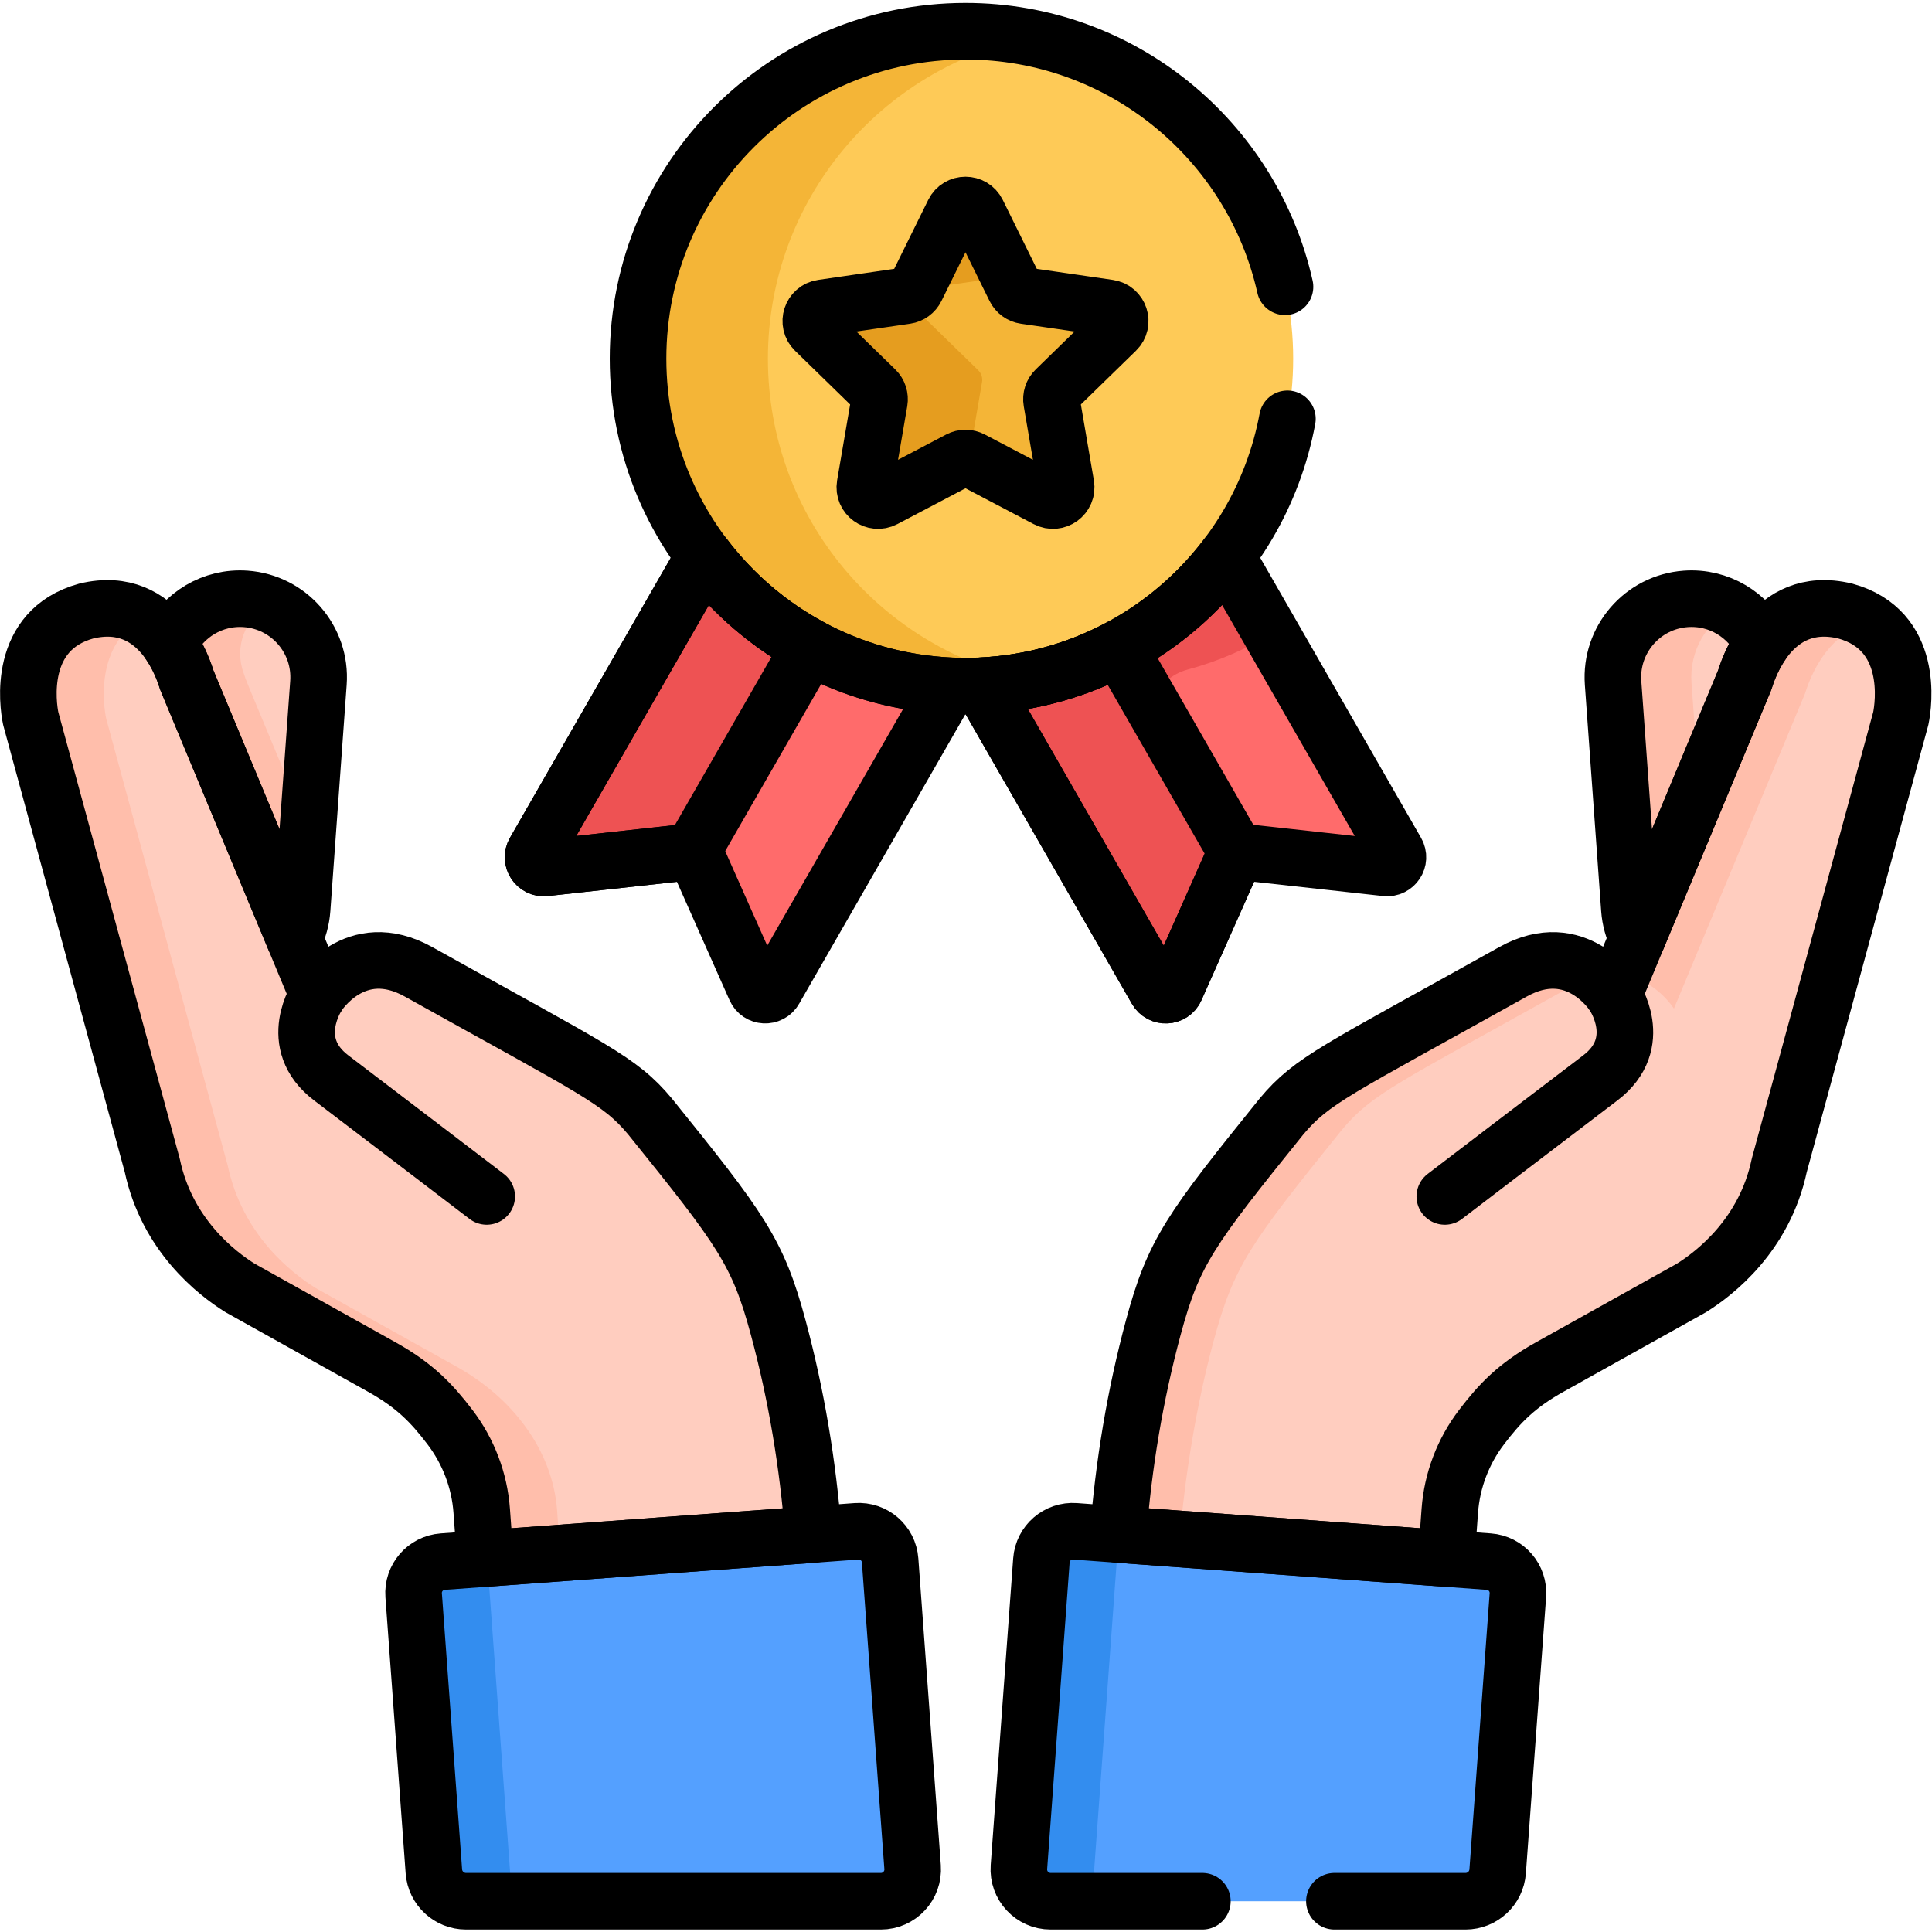 <svg xmlns:xlink="http://www.w3.org/1999/xlink" xmlns="http://www.w3.org/2000/svg" xmlns:svg="http://www.w3.org/2000/svg" id="svg2910" width="682.667" height="682.667" viewBox="0 0 682.667 682.667"><defs id="defs2914"><clipPath id="clipPath2924"><path d="M 0,512 H 512 V 0 H 0 Z" id="path2922"></path></clipPath></defs><g id="g2916" transform="matrix(1.333,0,0,-1.333,0,682.667)"><g id="g2918"><g id="g2920" clip-path="url(#clipPath2924)"><g id="g2926" transform="translate(76.984,263.433)"><path d="M 0,0 C 1.156,2.344 1.898,4.94 2.098,7.708 L 6.421,67.673 C 7.248,79.147 -1.383,89.119 -12.857,89.946 -21.641,90.58 -29.529,85.66 -33.123,78.176 -30.822,74.852 -34.404,82.677 0,0" style="fill-opacity: 1; fill-rule: nonzero; stroke: none;" id="path2928" fill="#FFCDBF"></path></g><g id="g2930" transform="translate(64.566,333.755)"><path d="m 0,0 c -2.527,6.91 0.427,14.538 6.584,17.834 -2.164,0.972 -4.52,1.61 -7.023,1.791 -8.784,0.633 -16.671,-4.287 -20.266,-11.771 2.301,-3.324 -1.281,4.501 33.123,-78.176 1.156,2.344 1.898,4.94 2.098,7.708 l 1.682,23.33 C -2.625,5.948 1.418,-3.878 0,0" style="fill-opacity: 1; fill-rule: nonzero; stroke: none;" id="path2932" fill="#FFBEAB"></path></g><g id="g2934" transform="translate(127.683,111.672)"><path d="m 0,0 0.928,-13.67 86.987,6.373 C 86.483,11.23 83.432,30.604 78.599,48.548 73.192,68.615 68.825,74.487 44.59,104.54 h -0.002 c -8.103,9.664 -14.459,12.156 -61.307,38.299 -16.902,9.435 -26.701,-6.169 -26.701,-6.169 l -34.744,83.497 c -0.583,1.735 -6.657,23.115 -26.638,18.322 -18.343,-5.028 -15.53,-24.758 -14.74,-28.495 l 32.206,-118.44 c 0,0 0.002,-0.007 0.004,-0.015 3.894,-18.42 16.999,-28.577 23.31,-32.507 L -26.483,38.084 C -12.093,30.051 -1.19,16.249 0,0" style="fill-opacity: 1; fill-rule: nonzero; stroke: none;" id="path2936" fill="#FFCDBF"></path></g><g id="g2938" transform="translate(147.683,111.672)"><path d="m 0,0 c -1.191,16.263 -12.112,30.062 -26.483,38.084 l -37.539,20.948 c -6.311,3.93 -19.416,14.087 -23.31,32.507 -0.002,0.008 -0.004,0.015 -0.004,0.015 l -32.206,118.44 c -0.711,3.365 -3.054,19.69 9.874,26.58 -3.816,2.306 -8.766,3.443 -15.134,1.915 -18.343,-5.028 -15.53,-24.758 -14.74,-28.495 l 32.206,-118.44 c 0,0 0.002,-0.007 0.004,-0.015 3.894,-18.42 16.999,-28.577 23.31,-32.507 L -46.483,38.084 C -32.094,30.052 -21.19,16.251 -20,0 l 0.928,-13.67 19.902,1.458 z" style="fill-opacity: 1; fill-rule: nonzero; stroke: none;" id="path2940" fill="#FFBEAB"></path></g><g id="g2942" transform="translate(123.525,8.149)"><path d="m 0,0 h 109.967 c 4.899,0 8.765,4.16 8.408,9.045 l -5.958,81.316 c -0.336,4.59 -4.331,8.039 -8.921,7.702 L -6.182,90.028 c -4.59,-0.336 -8.039,-4.33 -7.702,-8.921 L -8.522,7.92 C -8.195,3.456 -4.477,0 0,0" style="fill-opacity: 1; fill-rule: nonzero; stroke: none;" id="path2944" fill="#54A0FF"></path></g><g id="g2946" transform="translate(135.454,12.621)"><path d="m 0,0 -5.812,79.324 c -0.211,2.885 0.962,5.546 2.951,7.349 l -15.25,-1.117 c -4.59,-0.336 -8.038,-4.33 -7.702,-8.921 l 5.362,-73.187 c 0.327,-4.465 4.045,-7.92 8.522,-7.92 H 1.549 C 0.681,-3.179 0.122,-1.656 0,0" style="fill-opacity: 1; fill-rule: nonzero; stroke: none;" id="path2948" fill="#338DEF"></path></g><g id="g2950" transform="translate(435.001,263.433)"><path d="M 0,0 C -1.156,2.344 -1.898,4.94 -2.099,7.708 L -6.421,67.673 C -7.248,79.147 1.383,89.119 12.857,89.946 21.641,90.58 29.528,85.66 33.123,78.176 30.822,74.852 34.404,82.677 0,0" style="fill-opacity: 1; fill-rule: nonzero; stroke: none;" id="path2952" fill="#FFCDBF"></path></g><g id="g2954" transform="translate(448.379,331.106)"><path d="M 0,0 C -0.606,8.426 3.896,16.027 10.871,19.806 7.5,21.637 3.592,22.57 -0.521,22.273 -11.995,21.446 -20.626,11.474 -19.799,0 l 4.323,-59.965 c 0.2,-2.768 0.942,-5.364 2.098,-7.708 l 15.562,37.395 z" style="fill-opacity: 1; fill-rule: nonzero; stroke: none;" id="path2956" fill="#FFBEAB"></path></g><g id="g2958" transform="translate(392.718,133.831)"><path d="m 0,0 c -8.886,-11.652 -8.386,-21.716 -9.344,-35.829 l -86.986,6.373 c 1.432,18.527 4.481,37.902 9.315,55.846 5.407,20.067 9.774,25.938 34.008,55.991 h 0.003 c 8.104,9.664 14.459,12.156 61.307,38.3 16.902,9.434 26.701,-6.169 26.701,-6.169 l 34.744,83.496 c 0.583,1.736 6.657,23.115 26.639,18.323 18.342,-5.029 15.529,-24.758 14.74,-28.496 L 78.92,69.395 c 0,0 -0.001,-0.007 -0.004,-0.015 C 75.022,50.96 61.917,40.803 55.606,36.874 11.84,12.45 9.677,12.688 0,0" style="fill-opacity: 1; fill-rule: nonzero; stroke: none;" id="path2960" fill="#FFCDBF"></path></g><g id="g2962" transform="translate(443.718,244.772)"><path d="m 0,0 34.744,83.496 c 0.484,1.44 4.752,16.376 17.589,18.704 -1.887,1.328 -4.171,2.429 -6.946,3.19 C 25.405,110.182 19.331,88.802 18.748,87.066 L -13.727,9.024 C -4.896,7.779 0,0 0,0" style="fill-opacity: 1; fill-rule: nonzero; stroke: none;" id="path2964" fill="#FFBEAB"></path></g><g id="g2966" transform="translate(321.7,156.65)"><path d="m 0,0 c 5.406,20.067 9.773,25.939 34.009,55.992 h 0.002 c 8.103,9.664 14.459,12.156 61.306,38.3 2.108,1.176 4.105,1.962 5.986,2.438 -4.469,3.531 -11.982,6.714 -21.982,1.132 C 32.474,71.718 26.118,69.226 18.015,59.563 H 18.013 C -6.223,29.509 -10.59,23.638 -15.996,3.571 c -4.833,-17.944 -7.884,-37.319 -9.316,-55.845 l 16.206,-1.187 C -7.604,-35.66 -4.627,-17.178 0,0" style="fill-opacity: 1; fill-rule: nonzero; stroke: none;" id="path2968" fill="#FFBEAB"></path></g><g id="g2970" transform="translate(388.46,8.149)"><path d="m 0,0 h -109.968 c -4.898,0 -8.764,4.16 -8.407,9.045 l 5.958,81.316 c 0.336,4.59 4.33,8.039 8.921,7.702 L 6.182,90.028 c 4.589,-0.336 8.038,-4.33 7.702,-8.921 L 8.521,7.92 C 8.194,3.456 4.477,0 0,0" style="fill-opacity: 1; fill-rule: nonzero; stroke: none;" id="path2972" fill="#54A0FF"></path></g><g id="g2974" transform="translate(290.085,17.194)"><path d="m 0,0 5.958,81.315 c 0.208,2.847 1.824,5.252 4.116,6.59 l -15.195,1.113 c -4.591,0.337 -8.585,-3.112 -8.921,-7.703 L -20,0 c -0.357,-4.885 3.509,-9.045 8.407,-9.045 h 20 C 3.509,-9.045 -0.357,-4.885 0,0" style="fill-opacity: 1; fill-rule: nonzero; stroke: none;" id="path2976" fill="#338DEF"></path></g><g id="g2978" transform="translate(370.243,287)"><path d="M 0,0 -45.017,79.808 C -60.049,59.6 -83.417,46.175 -109.912,44.847 l 46.282,-82.05 c 1.159,-2.055 4.12,-1.9 5.066,0.265 l 15.341,35.132 c 0.502,1.152 1.68,1.84 2.91,1.702 L -2.777,-4.319 C -0.464,-4.58 1.159,-2.055 0,0" style="fill-opacity: 1; fill-rule: nonzero; stroke: none;" id="path2980" fill="#FF6B6B"></path></g><g id="g2982" transform="translate(314.8,334.639)"><path d="M 0,0 C 8.188,2.193 15.904,5.574 22.958,9.95 L 10.426,32.168 C -4.606,11.96 -27.975,-1.464 -54.47,-2.792 l 46.283,-82.051 c 1.159,-2.054 4.12,-1.899 5.065,0.265 l 13.726,31.433 -18.86,33.436 C -12.595,-12.018 -8.529,-2.285 0,0" style="fill-opacity: 1; fill-rule: nonzero; stroke: none;" id="path2984" fill="#EE5253"></path></g><g id="g2986" transform="translate(186.759,366.807)"><path d="m 0,0 -45.017,-79.808 c -1.159,-2.054 0.465,-4.58 2.778,-4.319 l 37.535,4.215 c 1.231,0.139 2.408,-0.55 2.911,-1.702 l 15.341,-35.132 c 0.945,-2.164 3.906,-2.319 5.065,-0.265 L 64.895,-34.96 C 38.4,-33.632 15.033,-20.208 0,0" style="fill-opacity: 1; fill-rule: nonzero; stroke: none;" id="path2988" fill="#FF6B6B"></path></g><g id="g2990" transform="translate(176.105,287)"><path d="m 0,0 33.096,58.674 c -8.65,5.65 -16.253,12.815 -22.442,21.134 L -34.363,0 c -1.159,-2.055 0.465,-4.58 2.778,-4.32 l 31.273,3.512 C -0.25,-0.535 -0.149,-0.264 0,0" style="fill-opacity: 1; fill-rule: nonzero; stroke: none;" id="path2992" fill="#EE5253"></path></g><g id="g2994" transform="translate(342.791,417.052)"><path d="m 0,0 c 0,-47.938 -38.861,-86.799 -86.799,-86.799 -47.938,0 -86.799,38.861 -86.799,86.799 0,47.938 38.861,86.799 86.799,86.799 C -38.861,86.799 0,47.938 0,0" style="fill-opacity: 1; fill-rule: nonzero; stroke: none;" id="path2996" fill="#FECA57"></path></g><g id="g2998" transform="translate(203.556,417.052)"><path d="M 0,0 C 0,42.055 29.911,77.117 69.619,85.091 64.063,86.207 58.32,86.799 52.437,86.799 4.499,86.799 -34.362,47.938 -34.362,0 c 0,-47.938 38.861,-86.799 86.799,-86.799 5.883,0 11.626,0.592 17.182,1.707 C 29.911,-77.117 0,-42.055 0,0" style="fill-opacity: 1; fill-rule: nonzero; stroke: none;" id="path3000" fill="#F4B537"></path></g><g id="g3002" transform="translate(295.937,424.517)"><path d="m 0,0 c 2.085,2.032 0.935,5.572 -1.946,5.991 l -22.252,3.233 c -1.145,0.167 -2.134,0.885 -2.646,1.922 l -9.951,20.164 c -1.288,2.61 -5.011,2.61 -6.299,0 l -9.952,-20.164 c -0.511,-1.037 -1.5,-1.755 -2.644,-1.922 L -77.942,5.991 C -80.823,5.572 -81.974,2.032 -79.889,0 l 16.102,-15.695 c 0.828,-0.807 1.205,-1.97 1.01,-3.109 l -3.801,-22.163 c -0.492,-2.869 2.519,-5.057 5.096,-3.702 l 19.903,10.463 c 1.023,0.538 2.246,0.538 3.268,0 l 19.904,-10.463 c 2.577,-1.355 5.589,0.833 5.096,3.702 l -3.801,22.163 c -0.196,1.139 0.182,2.302 1.01,3.109 z" style="fill-opacity: 1; fill-rule: nonzero; stroke: none;" id="path3004" fill="#F4B537"></path></g><g id="g3006" transform="translate(260.316,410.867)"><path d="m 0,0 c 0.195,1.139 -0.183,2.302 -1.011,3.109 l -16.101,15.695 c -2.085,2.032 -0.934,5.572 1.946,5.991 l 22.253,3.233 c 0.029,0.005 0.055,0.019 0.084,0.023 l -8.345,16.908 c -1.288,2.611 -5.011,2.611 -6.299,0 l -9.951,-20.163 c -0.512,-1.037 -1.501,-1.755 -2.645,-1.922 l -22.252,-3.233 c -2.881,-0.419 -4.032,-3.959 -1.947,-5.991 l 16.102,-15.695 c 0.828,-0.808 1.206,-1.97 1.01,-3.109 l -3.801,-22.162 c -0.492,-2.87 2.52,-5.058 5.096,-3.704 l 19.903,10.464 c 0.771,0.406 1.656,0.504 2.483,0.298 z" style="fill-opacity: 1; fill-rule: nonzero; stroke: none;" id="path3008" fill="#E59D1F"></path></g><g id="g3010" transform="translate(84.271,248.343)"><path d="m 0,0 c 0,0 -8.698,-12.674 3.562,-21.967 12.26,-9.293 41.183,-31.396 41.183,-31.396" style="stroke-linecap: round; stroke-linejoin: round; stroke-miterlimit: 10; stroke-dasharray: none; stroke-opacity: 1;" id="path3012" stroke="#000000" fill="none" stroke-width="15px"></path></g><g id="g3014" transform="translate(49.526,331.839)"><path d="m 0,0 28.465,-68.406 c 1.157,2.344 1.899,4.94 2.098,7.708 l 4.323,59.965 C 35.713,10.741 27.082,20.713 15.608,21.541 6.824,22.174 -1.063,17.254 -4.658,9.77 -1.572,5.312 -0.256,0.762 0,0 Z" style="stroke-linecap: round; stroke-linejoin: round; stroke-miterlimit: 10; stroke-dasharray: none; stroke-opacity: 1;" id="path3016" stroke="#000000" fill="none" stroke-width="15px"></path></g><g id="g3018" transform="translate(119.274,133.831)"><path d="m 0,0 c 4.892,-6.415 7.827,-14.113 8.416,-22.159 l 0.928,-12.67 86.987,6.373 C 94.898,-9.929 91.848,8.446 87.014,26.39 81.608,46.457 77.241,52.328 53.006,82.381 h -0.002 c -8.103,9.664 -14.46,12.156 -61.307,38.3 -16.902,9.434 -26.701,-6.169 -26.701,-6.169 l -34.744,83.496 c -0.583,1.736 -6.657,23.115 -26.638,18.323 -18.343,-5.029 -15.53,-24.758 -14.74,-28.496 L -78.92,69.395 c 0,0 0.002,-0.007 0.004,-0.015 3.894,-18.42 16.999,-28.577 23.31,-32.506 L -18.067,15.925 C -9.262,11.01 -4.814,6.313 0,0 Z" style="stroke-linecap: round; stroke-linejoin: round; stroke-miterlimit: 10; stroke-dasharray: none; stroke-opacity: 1;" id="path3020" stroke="#000000" fill="none" stroke-width="15px"></path></g><g id="g3022" transform="translate(123.533,8.149)"><path d="m 0,0 h 109.967 c 4.899,0 8.765,4.16 8.408,9.045 l -5.958,81.316 c -0.336,4.59 -4.331,8.039 -8.921,7.702 L -6.182,90.028 c -4.59,-0.336 -8.039,-4.33 -7.702,-8.921 L -8.522,7.92 C -8.195,3.456 -4.477,0 0,0 Z" style="stroke-linecap: round; stroke-linejoin: round; stroke-miterlimit: 10; stroke-dasharray: none; stroke-opacity: 1;" id="path3024" stroke="#000000" fill="none" stroke-width="15px"></path></g><g id="g3026" transform="translate(427.73,248.343)"><path d="M 0,0 C 0,0 8.697,-12.674 -3.563,-21.967 -15.822,-31.26 -44.745,-53.363 -44.745,-53.363" style="stroke-linecap: round; stroke-linejoin: round; stroke-miterlimit: 10; stroke-dasharray: none; stroke-opacity: 1;" id="path3028" stroke="#000000" fill="none" stroke-width="15px"></path></g><g id="g3030" transform="translate(462.474,331.839)"><path d="m 0,0 -28.465,-68.406 c -1.156,2.344 -1.898,4.94 -2.098,7.708 l -4.323,59.965 c -0.827,11.474 7.804,21.446 19.279,22.274 C -6.824,22.174 1.063,17.254 4.658,9.77 1.572,5.312 0.256,0.762 0,0 Z" style="stroke-linecap: round; stroke-linejoin: round; stroke-miterlimit: 10; stroke-dasharray: none; stroke-opacity: 1;" id="path3032" stroke="#000000" fill="none" stroke-width="15px"></path></g><g id="g3034" transform="translate(392.726,133.831)"><path d="m 0,0 c -4.892,-6.415 -7.826,-14.113 -8.416,-22.159 l -0.928,-12.67 -86.986,6.373 c 1.432,18.527 4.481,36.902 9.315,54.846 5.407,20.067 9.774,25.938 34.008,55.991 h 0.003 c 8.103,9.664 14.459,12.156 61.307,38.3 16.902,9.434 26.701,-6.169 26.701,-6.169 l 34.744,83.496 c 0.583,1.736 6.657,23.115 26.639,18.323 18.342,-5.029 15.529,-24.758 14.74,-28.496 L 78.92,69.395 c 0,0 -0.002,-0.007 -0.004,-0.015 C 75.022,50.96 61.917,40.803 55.606,36.874 L 18.067,15.925 C 9.262,11.01 4.814,6.313 0,0 Z" style="stroke-linecap: round; stroke-linejoin: round; stroke-miterlimit: 10; stroke-dasharray: none; stroke-opacity: 1;" id="path3036" stroke="#000000" fill="none" stroke-width="15px"></path></g><g id="g3038" transform="translate(295.875,424.517)"><path d="m 0,0 c 2.085,2.032 0.935,5.572 -1.946,5.991 l -22.252,3.233 c -1.145,0.167 -2.133,0.885 -2.645,1.922 l -9.952,20.164 c -1.288,2.61 -5.011,2.61 -6.299,0 L -53.045,11.146 C -53.557,10.109 -54.546,9.391 -55.69,9.224 L -77.942,5.991 C -80.823,5.572 -81.973,2.032 -79.889,0 l 16.102,-15.695 c 0.828,-0.807 1.206,-1.97 1.01,-3.109 l -3.801,-22.163 c -0.492,-2.869 2.52,-5.057 5.097,-3.702 l 19.903,10.463 c 1.022,0.538 2.245,0.538 3.268,0 l 19.903,-10.463 c 2.577,-1.355 5.589,0.833 5.096,3.702 l -3.8,22.163 c -0.197,1.139 0.181,2.302 1.009,3.109 z" style="stroke-linecap: round; stroke-linejoin: round; stroke-miterlimit: 10; stroke-dasharray: none; stroke-opacity: 1;" id="path3040" stroke="#000000" fill="none" stroke-width="15px"></path></g><g id="g3042" transform="translate(370.181,286.312)"><path d="M 0,0 -45.018,78.388 C -60.05,58.539 -83.417,45.354 -109.912,44.049 l 46.282,-80.591 c 1.159,-2.018 4.12,-1.865 5.065,0.261 l 15.341,34.507 c 0.503,1.131 1.68,1.807 2.911,1.671 l 37.535,-4.14 C -0.465,-4.499 1.159,-2.018 0,0 Z" style="stroke-linecap: round; stroke-linejoin: round; stroke-miterlimit: 10; stroke-dasharray: none; stroke-opacity: 1;" id="path3044" stroke="#000000" fill="none" stroke-width="15px"></path></g><g id="g3046" transform="translate(296.653,340.387)"><path d="M 0,0 C -10.944,-5.826 -23.28,-9.381 -36.384,-10.026 L 9.898,-90.617 c 1.16,-2.018 4.121,-1.865 5.066,0.261 l 15.341,34.507 c 0.23,0.519 0.607,0.936 1.062,1.229 z" style="stroke-linecap: round; stroke-linejoin: round; stroke-miterlimit: 10; stroke-dasharray: none; stroke-opacity: 1;" id="path3048" stroke="#000000" fill="none" stroke-width="15px"></path></g><g id="g3050" transform="translate(186.697,364.7)"><path d="m 0,0 -45.017,-78.388 c -1.159,-2.018 0.465,-4.498 2.778,-4.242 l 37.535,4.14 c 1.231,0.136 2.408,-0.541 2.911,-1.672 l 15.341,-34.506 c 0.945,-2.127 3.906,-2.279 5.065,-0.261 l 46.282,80.591 C 38.4,-33.034 15.032,-19.849 0,0 Z" style="stroke-linecap: round; stroke-linejoin: round; stroke-miterlimit: 10; stroke-dasharray: none; stroke-opacity: 1;" id="path3052" stroke="#000000" fill="none" stroke-width="15px"></path></g><g id="g3054" transform="translate(144.458,282.069)"><path d="m 0,0 37.536,4.14 c 0.458,0.05 0.908,-0.012 1.319,-0.168 L 70.226,58.597 C 59.262,64.531 49.718,72.755 42.239,82.63 L -2.778,4.243 C -3.937,2.225 -2.313,-0.256 0,0 Z" style="stroke-linecap: round; stroke-linejoin: round; stroke-miterlimit: 10; stroke-dasharray: none; stroke-opacity: 1;" id="path3056" stroke="#000000" fill="none" stroke-width="15px"></path></g><g id="g3058" transform="translate(353.722,8.149)"><path d="m 0,0 h 34.746 c 4.477,0 8.194,3.456 8.522,7.92 l 5.362,73.188 c 0.336,4.59 -3.112,8.584 -7.703,8.92 L -68.75,98.064 c -4.591,0.336 -8.585,-3.112 -8.921,-7.703 L -83.629,9.045 C -83.986,4.16 -80.12,0 -75.222,0 H -35" style="stroke-linecap: round; stroke-linejoin: round; stroke-miterlimit: 10; stroke-dasharray: none; stroke-opacity: 1;" id="path3060" stroke="#000000" fill="none" stroke-width="15px"></path></g><g id="g3062" transform="translate(340.625,436.11)"><path d="m 0,0 c -8.687,38.769 -43.306,67.741 -84.695,67.741 -47.938,0 -86.799,-38.861 -86.799,-86.799 0,-47.938 38.861,-86.799 86.799,-86.799 42.491,0 77.846,30.534 85.333,70.857" style="stroke-linecap: round; stroke-linejoin: round; stroke-miterlimit: 10; stroke-dasharray: none; stroke-opacity: 1;" id="path3064" stroke="#000000" fill="none" stroke-width="15px"></path></g></g></g></g></svg>